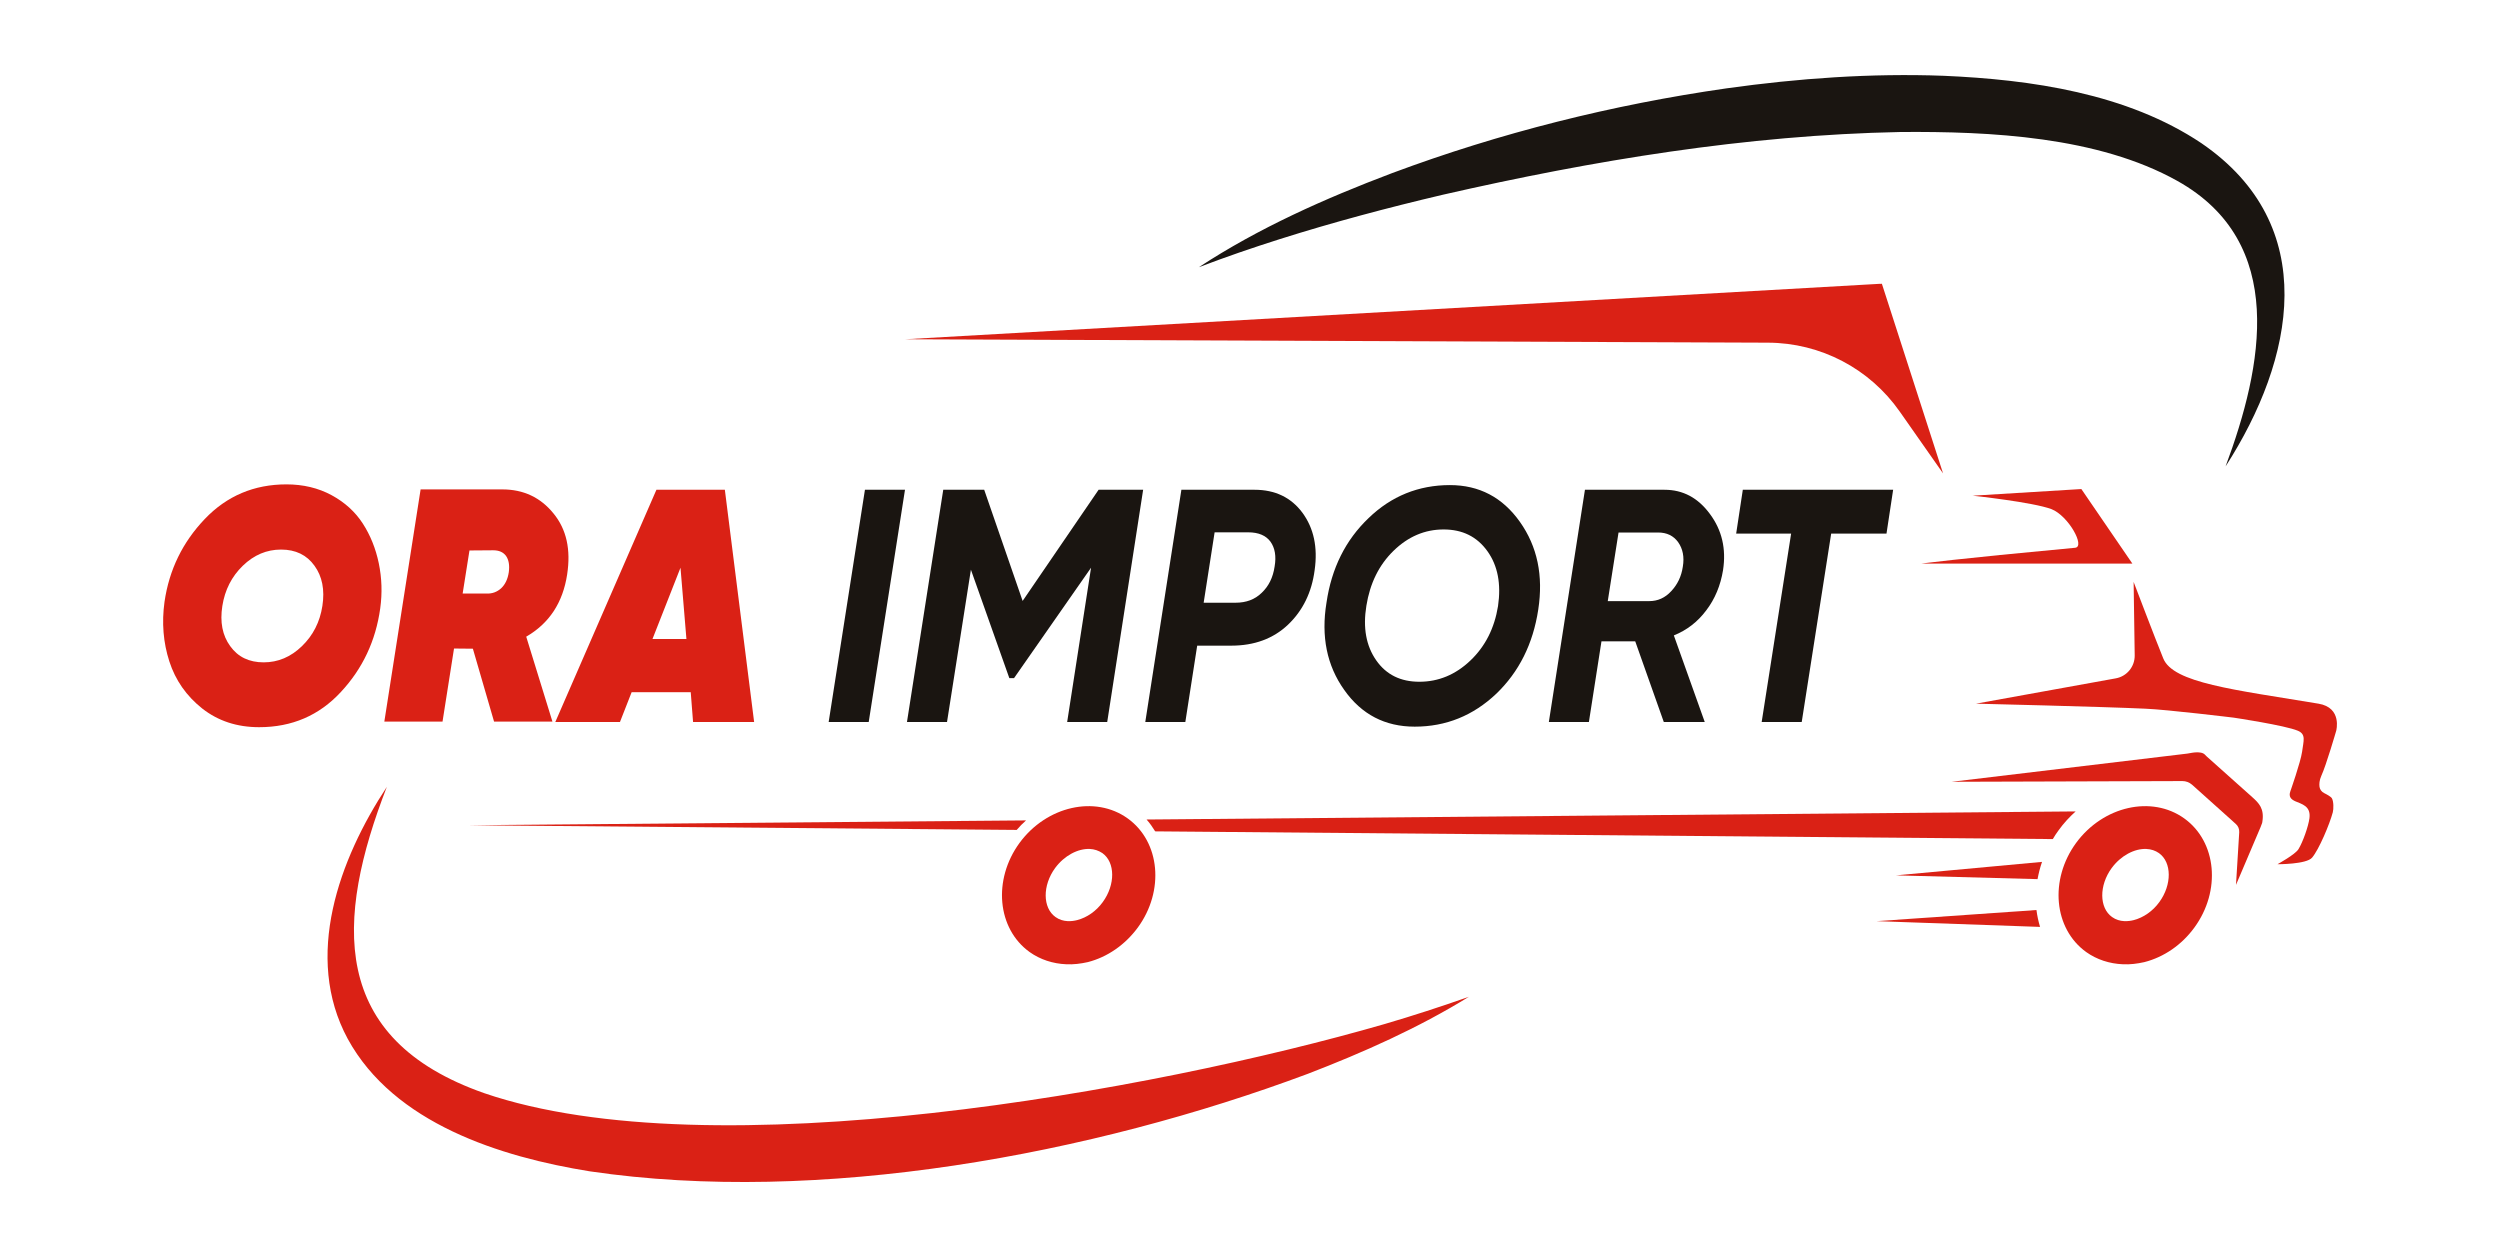 <?xml version="1.0" encoding="UTF-8"?>
<svg enable-background="new 0 0 139.2 70" version="1.1" viewBox="0 0 139.2 70" xml:space="preserve" xmlns="http://www.w3.org/2000/svg">
<style type="text/css">
	.st0{display:none;}
	.st1{display:inline;}
	.st2{fill:#494B48;}
	.st3{fill:#F05A28;}
	.st4{fill:#DA2115;}
	.st5{fill:#1A1511;}
</style>


	<g class="st0">
		<g class="st1">
			
				<path class="st2" d="m66.89 44.68-0.3 0.29-0.75-0.72c-0.43 0.36-0.96 0.54-1.59 0.54-0.72 0-1.3-0.23-1.75-0.7s-0.68-1.07-0.68-1.8c0-0.74 0.23-1.34 0.68-1.81s1.04-0.7 1.75-0.7 1.3 0.23 1.75 0.7 0.68 1.07 0.68 1.8c0 0.66-0.19 1.21-0.56 1.66l0.77 0.74zm-4.1-0.86c0.38 0.39 0.86 0.59 1.46 0.59s1.08-0.2 1.46-0.59 0.56-0.9 0.56-1.52-0.19-1.13-0.56-1.52-0.86-0.59-1.46-0.59-1.08 0.2-1.46 0.59-0.57 0.9-0.57 1.52 0.2 1.12 0.57 1.52z"/>
				<path class="st2" d="m68.75 44.71v-4.82h0.41v4.82h-0.41z"/>
				<path class="st2" d="m74.81 39.89v0.39h-1.72v4.43h-0.41v-4.43h-1.72v-0.39h3.85z"/>
				<path class="st2" d="m77.16 39.89h2.22v2.99c0 0.57-0.17 1.03-0.53 1.38-0.35 0.35-0.81 0.53-1.37 0.53s-1.02-0.18-1.37-0.53-0.52-0.82-0.52-1.38h0.4c0 0.46 0.14 0.83 0.41 1.11s0.63 0.42 1.08 0.42c0.44 0 0.8-0.14 1.07-0.42s0.41-0.65 0.41-1.11v-2.58h-1.8v-0.41z"/>
				<path class="st2" d="m85.33 44.71-0.51-1.17h-2.85l-0.52 1.17h-0.45l2.15-4.82h0.47l2.16 4.82h-0.45zm-1.94-4.4-1.26 2.84h2.51l-1.25-2.84z"/>
				<path class="st2" d="m92.55 45.03c0.21 0 0.37 0.05 0.49 0.15s0.18 0.24 0.18 0.42-0.07 0.32-0.21 0.43-0.32 0.17-0.54 0.17c-0.28 0-0.53-0.09-0.73-0.28l0.17-0.22c0.16 0.13 0.34 0.2 0.54 0.2 0.13 0 0.24-0.03 0.32-0.09s0.12-0.14 0.12-0.23c0-0.1-0.04-0.18-0.12-0.23s-0.19-0.08-0.33-0.08c-0.09 0-0.16 0.01-0.21 0.03l-0.11-0.09 0.13-0.43c-0.68-0.04-1.24-0.29-1.66-0.74-0.43-0.46-0.64-1.04-0.64-1.75 0-0.74 0.23-1.34 0.69-1.8 0.46-0.47 1.05-0.7 1.78-0.7 0.69 0 1.26 0.24 1.72 0.73l-0.28 0.26c-0.38-0.4-0.86-0.6-1.43-0.6-0.61 0-1.11 0.2-1.5 0.59-0.38 0.39-0.58 0.9-0.58 1.52s0.19 1.13 0.58 1.52c0.38 0.39 0.88 0.59 1.5 0.59 0.57 0 1.06-0.2 1.47-0.6l0.27 0.28c-0.44 0.44-0.98 0.68-1.61 0.72l-0.07 0.23h0.06z"/>
				<path class="st2" d="m100.67 39.89h0.41v4.82h-0.4v-4.16l-1.99 2.71h-0.1l-1.99-2.71v4.16h-0.4v-4.82h0.41l2.03 2.78 2.03-2.78z"/>
				<path class="st2" d="m103.45 44.71v-4.82h0.4v4.82h-0.4z"/>
				<path class="st2" d="m110.71 39.89h0.41v4.82h-0.4v-4.16l-1.99 2.71h-0.1l-1.99-2.71v4.16h-0.4v-4.82h0.41l2.03 2.78 2.03-2.78z"/>
				<path class="st2" d="m113.49 44.71v-4.82h0.4v4.82h-0.4z"/>
				<path class="st2" d="m119.72 39.89h0.41v4.82h-0.4l-3.05-4.17v4.17h-0.4v-4.82h0.41l3.03 4.15v-4.15z"/>
				<path class="st2" d="m122.87 44.68c-0.05 0.05-0.12 0.08-0.21 0.08-0.08 0-0.15-0.03-0.2-0.08s-0.08-0.12-0.08-0.2 0.03-0.15 0.08-0.2 0.12-0.08 0.2-0.08 0.15 0.03 0.21 0.08 0.08 0.12 0.08 0.2-0.03 0.15-0.08 0.2zm-0.39-1.09-0.02-3.7h0.41l-0.02 3.7h-0.37z"/>
			
			
				<path class="st2" d="m61.49 35.75-0.93-2.12h-5.49l-0.93 2.12h-1.84l4.58-10.26h1.9l4.57 10.26h-1.86zm-3.68-8.52-2.09 4.85h4.17l-2.08-4.85z"/>
				<path class="st2" d="M74.08,25.5h1.71v10.26h-1.55l-5.52-7.33l0.01,3.27v4.06h-1.71V25.5h1.55l5.52,7.33l-0.02-3.06V25.5z"/>
				<path class="st2" d="m89.08 35.75h-2.32l-4.41-4.6v4.6h-1.72v-10.25h1.72v4.38l4.07-4.38h2.22l-4.67 4.97 5.11 5.28z"/>
				<path class="st2" d="m100.54 35.75-0.93-2.12h-5.49l-0.93 2.12h-1.84l4.58-10.26h1.9l4.57 10.26h-1.86zm-3.68-8.52-2.09 4.85h4.17l-2.08-4.85z"/>
				<path class="st2" d="M113.13,25.5h1.71v10.26h-1.55l-5.52-7.33l0.01,3.27v4.06h-1.71V25.5h1.55l5.52,7.33l-0.01-3.06V25.5z"/>
				<path class="st2" d="m123.6 25.5c1.54 0 2.78 0.47 3.73 1.41s1.42 2.18 1.42 3.71-0.47 2.77-1.42 3.71-2.19 1.41-3.73 1.41h-3.91v-10.24h3.91zm0 8.67c1.02 0 1.85-0.33 2.48-0.98s0.95-1.51 0.95-2.56c0-1.06-0.32-1.91-0.96-2.56s-1.46-0.98-2.47-0.98h-2.2v7.09h2.2z"/>
				<path class="st2" d="M132.98,35.75V25.5h1.71v10.26H132.98z"/>
			
		</g>
		<g class="st1">
			<path class="st3" d="m51.71 51.83c-6.04-12.63-12.03-25.29-18.04-37.93-1.07-2.24-2.86-3.36-5.33-3.34-2.44 0.02-4.21 1.12-5.27 3.35-3.27 6.89-6.55 13.78-9.82 20.67-0.08 0.16-0.14 0.33-0.23 0.55 0.2 0.02 0.34 0.04 0.48 0.04 3.47 0 6.93 0 10.4 0.01 0.4 0 0.55-0.1 0.55-0.54 0-1.68 0.04-3.36 0.06-5.04 0.01-0.63 0.03-0.66 0.65-0.66 2.19 0.01 4.39 0.01 6.58 0.04 1.79 0.02 1.5-0.19 1.49 1.54-0.02 4.1-0.07 8.2-0.11 12.3 0 0.34 0 0.64-0.48 0.63-2.58-0.03-5.16-0.04-7.73-0.05-0.38 0-0.56-0.17-0.54-0.55 0.02-0.47 0.03-0.94 0.03-1.41v-3.44c-0.12-0.01-0.21-0.04-0.31-0.04-4.04 0-8.07 0-12.11-0.01-0.29 0-0.4 0.14-0.51 0.37-2.16 4.56-4.34 9.1-6.47 13.65-1.34 2.87 0.15 6.16 3.2 7.03 1 0.28 2.07 0.37 3.11 0.4 2.16 0.06 4.32 0.02 6.48 0.02 0.14 0 0.28-0.02 0.33-0.02 0-1.31-0.02-2.58 0.01-3.85 0.01-0.33 0.24-0.54 0.61-0.53 0.38 0.01 0.76 0 0.99 0 0.29-0.93 0.49-1.76 0.8-2.54 0.23-0.59 0.73-0.84 1.4-0.84 4.17 0.02 8.34 0.04 12.51-0.01 0.96-0.01 1.5 0.4 1.78 1.21 0.23 0.67 0.35 1.38 0.55 2.17 0.41 0 0.86 0.01 1.31 0 0.39-0.01 0.64 0.18 0.65 0.54 0.03 1.27 0.01 2.54 0.01 3.85-0.04-0.01 0.02 0.01 0.09 0.01 2.79-0.03 5.59-0.01 8.38-0.09 3.03-0.08 6.32-3.69 4.5-7.49zm-17.48-5.78c-0.03 0.88-0.66 1.51-1.54 1.52-1.32 0.01-2.64 0-3.96 0v-0.08c-1.29 0-2.58 0.01-3.86 0-1.04-0.01-1.64-0.63-1.64-1.67v-0.4c0.02-1.04 0.62-1.68 1.65-1.68 2.61 0.01 5.22 0.04 7.83 0.08 0.91 0.01 1.52 0.67 1.54 1.58-0.01 0.21-0.01 0.43-0.02 0.65zm0.04-18.28c-0.25 0.54-0.79 0.9-1.49 0.9h-0.24-0.02-7.62c-1.2 0-2.17-0.98-2.17-2.18s0.98-2.18 2.17-2.18h7.62c1.2 0 2.17 0.98 2.17 2.18 0.01 0.48-0.15 0.92-0.42 1.28z"/>
		</g>
	</g>
	
		
			
				<path class="st4" d="m118.2 53.69c-0.74-0.03-1.45-0.26-2.04-0.68-1.81-1.3-2.06-4.03-0.56-6.08 1.51-2.05 4.21-2.66 6.02-1.36s2.06 4.03 0.56 6.08c-0.7 0.96-1.69 1.64-2.78 1.92-0.4 0.09-0.8 0.14-1.2 0.12zm1.31-6.42c-0.66-0.03-1.42 0.37-1.93 1.06-0.71 0.97-0.7 2.22 0.02 2.73 0.43 0.31 0.94 0.24 1.21 0.17 0.54-0.14 1.06-0.5 1.42-1 0.71-0.97 0.7-2.22-0.02-2.73-0.2-0.14-0.44-0.22-0.7-0.23z"/>
			
			
				<path class="st4" d="m59.37 53.69c-0.74-0.03-1.45-0.26-2.04-0.68-1.81-1.3-2.06-4.03-0.56-6.08 1.51-2.05 4.21-2.66 6.02-1.36s2.06 4.03 0.56 6.08c-0.71 0.96-1.69 1.64-2.78 1.92-0.4 0.09-0.81 0.14-1.2 0.12zm1.31-6.42c-0.66-0.03-1.42 0.37-1.93 1.06-0.71 0.97-0.7 2.22 0.02 2.73 0.43 0.31 0.94 0.24 1.21 0.17 0.54-0.14 1.06-0.5 1.42-1 0.71-0.97 0.7-2.22-0.02-2.73-0.21-0.14-0.45-0.22-0.7-0.23z"/>
			
			<path class="st4" d="m26.08 45.95 31.05-0.27c-0.18 0.16-0.36 0.34-0.52 0.53l-30.53-0.26z"/>
			<path class="st4" d="m115.57 45.18c-0.34 0.31-0.66 0.65-0.94 1.04-0.12 0.16-0.23 0.33-0.33 0.5l-49.98-0.43c-0.14-0.23-0.3-0.46-0.48-0.66l51.73-0.45z"/>
			<path class="st4" d="m108.19 26.36-2.41-3.44c-1.68-2.4-4.41-3.83-7.34-3.84l-48.04-0.19 54.32-3.09v0.02l0.06-0.03 3.41 10.57z"/>
			<path class="st4" d="m113.59 51.61-9.1-0.32 8.9-0.62c0.04 0.32 0.11 0.64 0.2 0.94z"/>
			<path class="st4" d="m113.7 47.99c-0.11 0.32-0.19 0.64-0.25 0.96l-7.88-0.21 8.13-0.75z"/>
			<path class="st4" d="m122.87 42.12c0.69 0.62 1.83 1.64 2.53 2.26 0.38 0.34 0.68 0.64 0.57 1.36v0l-0.01 0.06v0.01l-0.09 0.24-1.37 3.22 0.18-2.93c0.01-0.18-0.06-0.35-0.19-0.46l-0.23-0.21c-0.6-0.54-1.53-1.37-2.21-1.98-0.15-0.13-0.34-0.2-0.53-0.2l-12.85 0.04 13.12-1.57c0.19-0.03 0.35-0.07 0.53-0.07 0.11 0 0.34 0 0.46 0.14"/>
			<path class="st4" d="m109.84 27.6 6.05-0.37 2.84 4.15h-11.74s1.79-0.25 8.55-0.88c0.59-0.05-0.37-1.78-1.31-2.15-1.03-0.39-4.39-0.75-4.39-0.75z"/>
			<path class="st4" d="m118.8 32.4s1.19 3.13 1.65 4.26c0.55 1.37 3.94 1.74 8.64 2.52 1.34 0.22 0.99 1.51 0.99 1.51s-0.56 1.93-0.83 2.51c-0.11 0.25-0.12 0.46-0.1 0.61s0.12 0.28 0.26 0.35c0.16 0.08 0.38 0.2 0.43 0.29 0.1 0.17 0.1 0.59 0.05 0.78-0.18 0.67-0.77 2.07-1.15 2.52-0.31 0.38-1.93 0.37-1.93 0.37s0.99-0.54 1.17-0.84c0.24-0.39 0.55-1.26 0.61-1.72 0.09-0.69-0.44-0.79-0.8-0.95-0.21-0.1-0.38-0.24-0.26-0.56 0 0 0.57-1.62 0.65-2.19 0.08-0.62 0.23-0.97-0.23-1.17-0.7-0.3-3.57-0.73-3.57-0.73s-3.7-0.45-4.93-0.5c-2.33-0.11-9.43-0.28-9.43-0.28l7.79-1.41c0.61-0.11 1.06-0.65 1.05-1.28l-0.06-4.09z"/>
			
				<path class="st4" d="m21.54 43.81c-2.88 7.42-3.23 14.03 5.43 17.06 12.66 4.33 37.18-0.11 50.12-3.85 1.57-0.46 3.14-0.97 4.7-1.52-2.82 1.74-5.88 3.1-8.97 4.29-12.02 4.49-27.18 7.32-39.98 5.43-4.98-0.8-10.91-2.67-13.48-7.38-2.47-4.57-0.47-10 2.18-14.03z"/>
				<path class="st5" d="m123.92 25.97c2.08-5.58 3.45-12.47-2.69-15.9-4.42-2.47-10.42-2.76-15.41-2.72-8.58 0.17-17.11 1.58-25.47 3.49-3.06 0.72-6.11 1.53-9.11 2.48-1.51 0.48-3 0.99-4.49 1.56 3.34-2.19 7.03-3.83 10.76-5.24 6.01-2.24 12.27-3.81 18.62-4.72 4-0.56 8.05-0.85 12.09-0.7 4.87 0.21 10.21 0.98 14.35 3.75 6.7 4.58 5.2 12.02 1.35 18z"/>
			
		
		
			<path class="st4" d="m14.43 40.49c-1.24 0-2.29-0.35-3.17-1.04-0.88-0.7-1.49-1.57-1.83-2.62s-0.43-2.16-0.27-3.32c0.26-1.79 1.01-3.32 2.24-4.61s2.75-1.93 4.55-1.93c0.93 0 1.77 0.2 2.51 0.6s1.32 0.93 1.74 1.58 0.72 1.39 0.89 2.21 0.2 1.66 0.08 2.52c-0.25 1.8-0.98 3.35-2.19 4.65-1.21 1.31-2.73 1.96-4.55 1.96zm-1.61-4.51c0.43 0.6 1.05 0.9 1.86 0.9 0.8 0 1.51-0.3 2.13-0.9s1-1.34 1.14-2.24-0.01-1.65-0.44-2.24c-0.43-0.6-1.05-0.9-1.86-0.9-0.8 0-1.51 0.3-2.13 0.9s-1 1.35-1.14 2.24 0 1.64 0.44 2.24z"/>
			<path class="st4" d="m31.58 31.98c-0.24 1.58-1 2.73-2.28 3.47l1.46 4.73h-3.25l-1.18-4.06-1.05-0.01-0.64 4.07h-3.24l2.02-12.93h4.55c1.18 0 2.13 0.45 2.85 1.34 0.73 0.89 0.97 2.02 0.76 3.39zm-5.44-1.33-0.38 2.4h1.34c0.31 0.01 0.58-0.09 0.81-0.3 0.22-0.21 0.36-0.5 0.42-0.89 0.05-0.38 0-0.68-0.15-0.9-0.16-0.22-0.4-0.32-0.72-0.32l-1.32 0.01z"/>
			<path class="st4" d="m38.59 40.2-0.13-1.66h-3.29l-0.65 1.66h-3.6l5.63-12.93h3.81l1.63 12.93h-3.4zm-2.26-4.62h1.89l-0.33-3.97-1.56 3.97z"/>
			<path class="st5" d="m48.16 27.27h2.23l-2.02 12.93h-2.23l2.02-12.93z"/>
			<path class="st5" d="m63.65 27.27-2 12.93h-2.23l1.33-8.59-4.29 6.15h-0.26l-2.14-6.04-1.33 8.48h-2.23l2.02-12.93h2.28l2.14 6.19 4.23-6.19h2.48z"/>
			<path class="st5" d="m69.85 27.27c1.15 0 2.04 0.43 2.67 1.28 0.63 0.86 0.86 1.92 0.68 3.19-0.16 1.24-0.66 2.26-1.48 3.04s-1.88 1.17-3.16 1.17h-1.9l-0.66 4.25h-2.23l2.01-12.93h4.07zm1.12 4.28c0.1-0.58 0.02-1.04-0.23-1.39-0.25-0.34-0.66-0.52-1.24-0.52h-1.87l-0.61 3.92h1.77c0.6 0 1.08-0.18 1.46-0.55 0.39-0.37 0.63-0.85 0.72-1.46z"/>
			<path class="st5" d="m78.77 40.46c-1.65 0-2.96-0.68-3.92-2.04-0.97-1.36-1.3-2.98-0.99-4.87 0.28-1.91 1.06-3.48 2.34-4.7 1.27-1.23 2.79-1.84 4.53-1.84 1.63 0 2.93 0.68 3.9 2.05s1.31 2.99 1.02 4.88c-0.29 1.91-1.07 3.47-2.34 4.69-1.29 1.22-2.8 1.83-4.54 1.83zm0.26-2.5c1.06 0 2.01-0.39 2.84-1.18s1.34-1.8 1.54-3.03c0.18-1.23-0.01-2.25-0.59-3.06s-1.39-1.21-2.44-1.21-1.98 0.4-2.79 1.19-1.31 1.81-1.51 3.06c-0.2 1.23-0.01 2.24 0.55 3.04s1.36 1.19 2.4 1.19z"/>
			<path class="st5" d="m95.94 31.74c-0.14 0.86-0.45 1.61-0.94 2.25-0.48 0.64-1.08 1.1-1.8 1.39l1.72 4.82h-2.28l-1.59-4.49h-1.88l-0.7 4.49h-2.23l2.01-12.93h4.43c1.03 0 1.87 0.45 2.53 1.35 0.67 0.9 0.91 1.94 0.73 3.12zm-2.89 1.18c0.35-0.37 0.57-0.82 0.65-1.37 0.09-0.54 0-0.99-0.26-1.36-0.26-0.36-0.63-0.54-1.12-0.54h-2.2l-0.6 3.82h2.32c0.46 0 0.87-0.18 1.21-0.55z"/>
			<path class="st5" d="m105.41 27.27-0.37 2.44h-3.08l-1.64 10.49h-2.23l1.64-10.49h-3.06l0.37-2.44h8.37z"/>
		
	

</svg>

